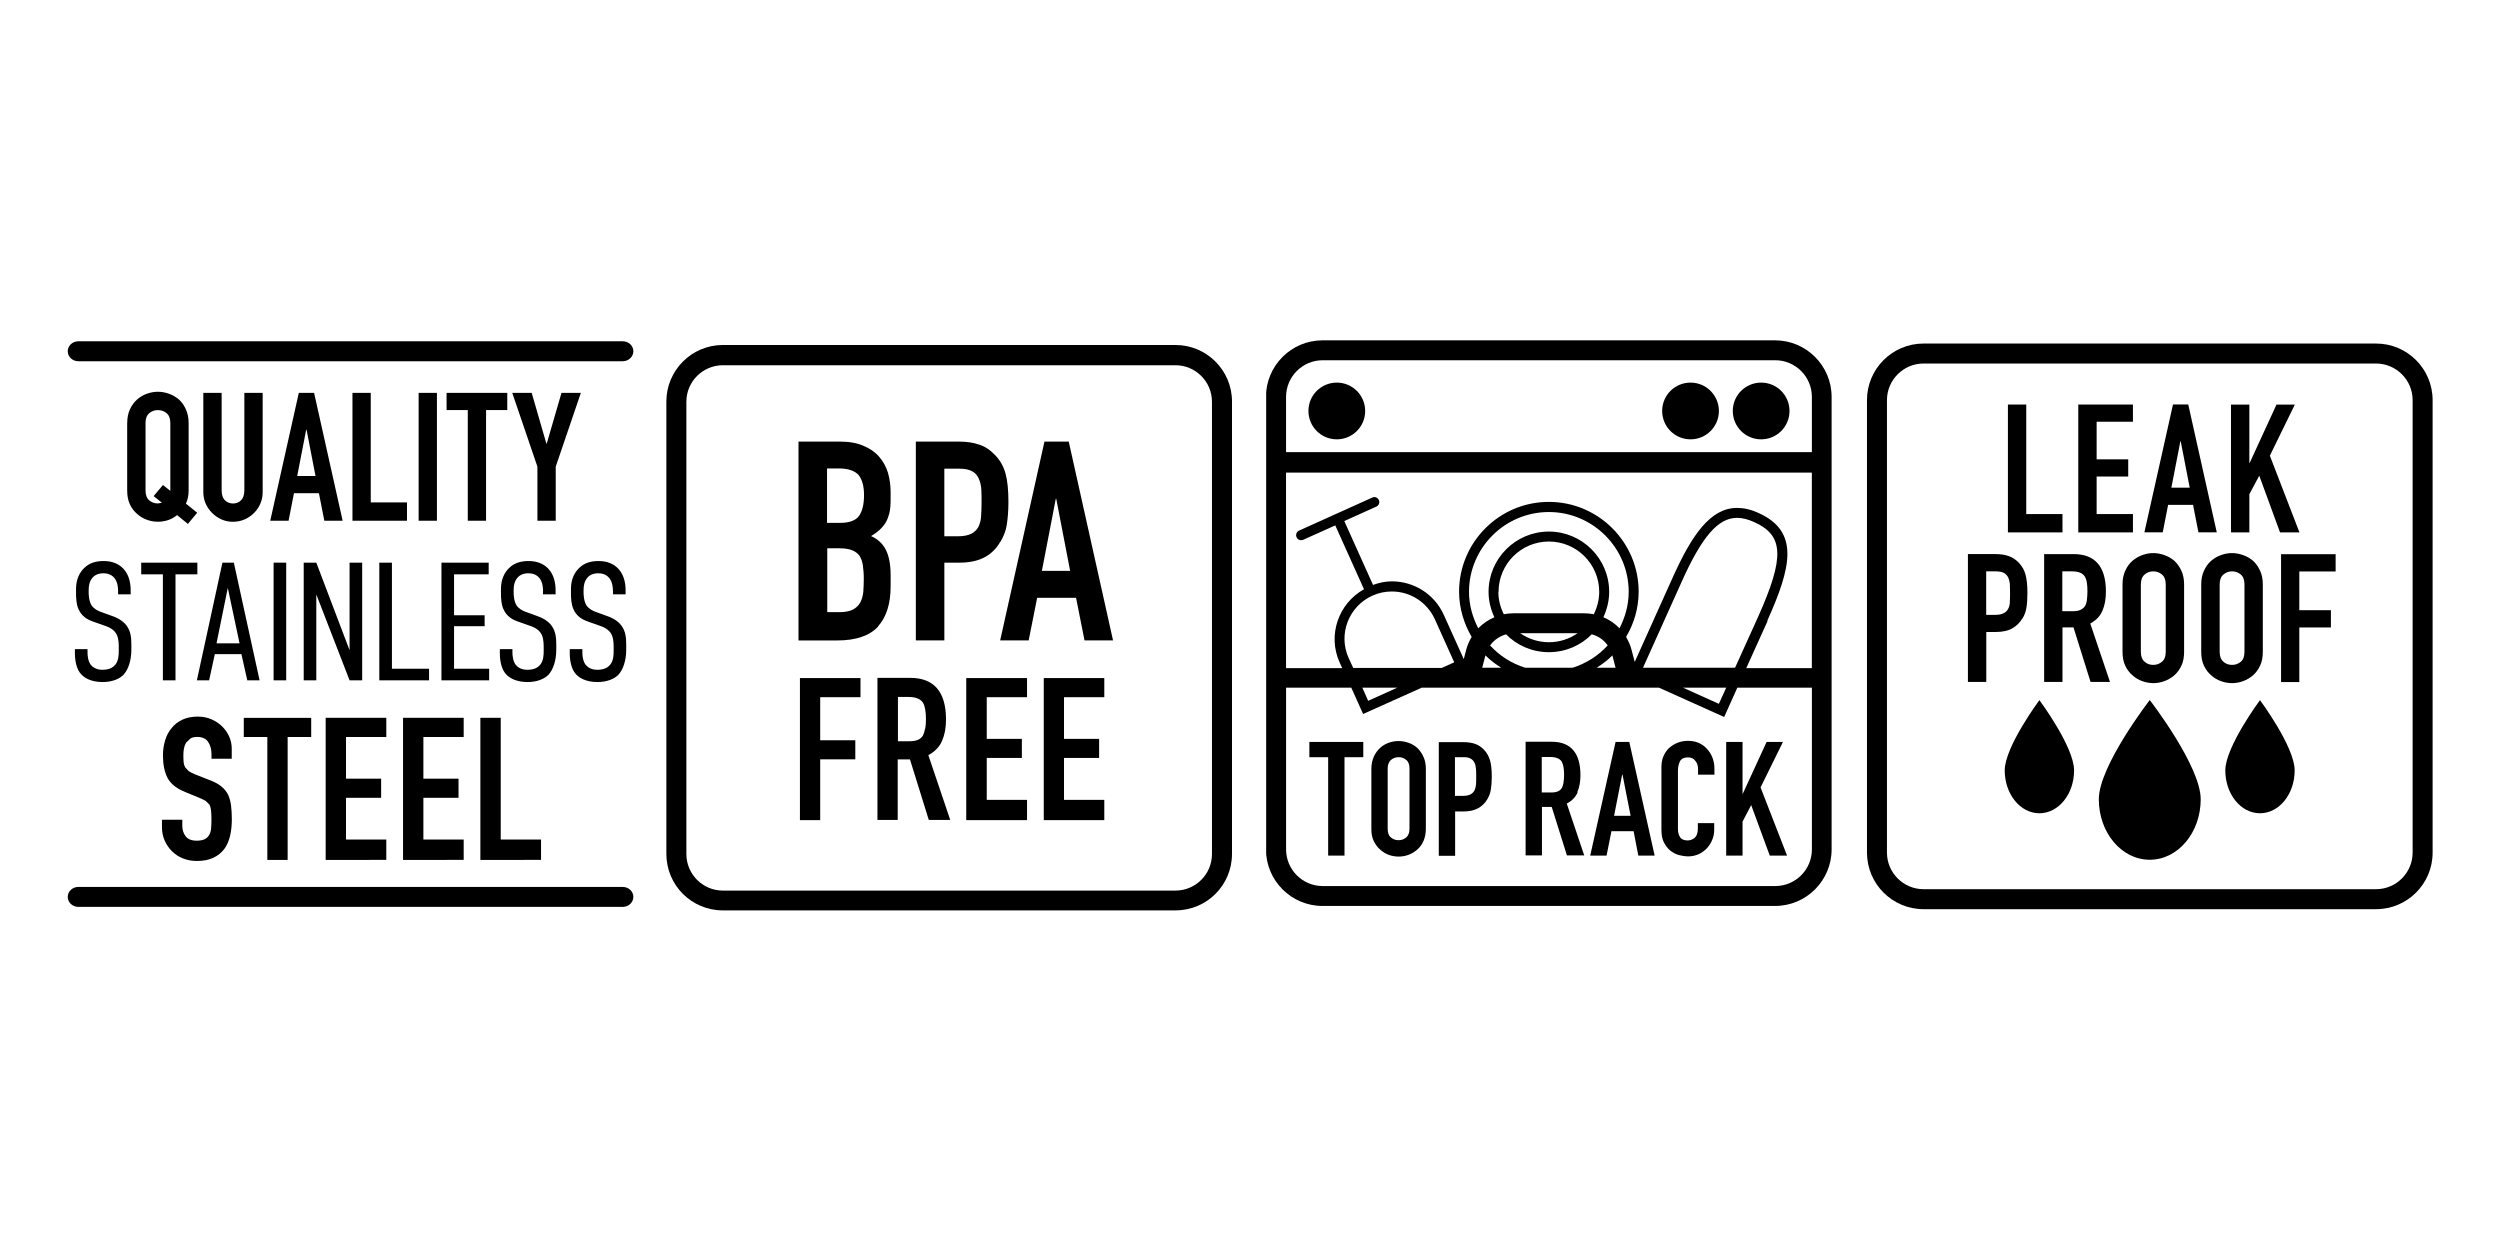 <?xml version="1.0" encoding="UTF-8"?> <svg xmlns="http://www.w3.org/2000/svg" xmlns:xlink="http://www.w3.org/1999/xlink" width="800" zoomAndPan="magnify" viewBox="0 0 600 300" height="400" preserveAspectRatio="xMidYMid meet" version="1.0"><defs><clipPath id="d3f617b159"><path d="M 16.254 81.906 L 152.004 81.906 L 152.004 217.656 L 16.254 217.656 Z M 16.254 81.906 " clip-rule="nonzero"></path></clipPath><clipPath id="0f6811c8fe"><path d="M 159.926 82.797 L 295.676 82.797 L 295.676 218.547 L 159.926 218.547 Z M 159.926 82.797 " clip-rule="nonzero"></path></clipPath><clipPath id="84d0923904"><path d="M 448.055 82.449 L 583.805 82.449 L 583.805 218.199 L 448.055 218.199 Z M 448.055 82.449 " clip-rule="nonzero"></path></clipPath><clipPath id="7449030b2c"><path d="M 303.879 81.68 L 439.629 81.68 L 439.629 217.43 L 303.879 217.43 Z M 303.879 81.68 " clip-rule="nonzero"></path></clipPath></defs><g clip-path="url(#d3f617b159)"><path fill="#000000" d="M 149.441 217.656 L 18.816 217.656 C 17.402 217.656 16.254 216.578 16.254 215.258 C 16.254 213.938 17.402 212.863 18.816 212.863 L 149.441 212.863 C 150.859 212.863 152.004 213.93 152.004 215.258 C 152.004 216.578 150.859 217.656 149.441 217.656 Z M 149.441 86.699 L 18.816 86.699 C 17.402 86.699 16.254 85.629 16.254 84.301 C 16.254 82.984 17.402 81.906 18.816 81.906 L 149.441 81.906 C 150.859 81.906 152.004 82.984 152.004 84.301 C 152.004 85.621 150.859 86.699 149.441 86.699 Z M 34.93 117.73 C 34.93 118.801 35.227 119.574 35.812 120.078 C 36.398 120.586 37.098 120.828 37.902 120.828 L 38.859 120.652 L 36.871 119.062 L 39.113 116.395 L 40.879 117.812 L 40.879 101.516 C 40.879 100.461 40.582 99.672 39.996 99.172 C 39.402 98.672 38.711 98.422 37.902 98.422 C 37.098 98.422 36.398 98.676 35.812 99.172 C 35.227 99.68 34.93 100.457 34.93 101.516 Z M 30.531 101.52 C 30.531 100.285 30.75 99.195 31.18 98.25 C 31.609 97.305 32.184 96.512 32.902 95.879 C 33.594 95.277 34.371 94.809 35.246 94.496 C 36.125 94.184 37.004 94.023 37.898 94.023 C 38.789 94.023 39.676 94.184 40.551 94.496 C 41.426 94.809 42.223 95.273 42.938 95.879 C 43.629 96.508 44.191 97.297 44.617 98.25 C 45.047 99.203 45.27 100.285 45.27 101.52 L 45.27 117.727 C 45.27 118.934 45.047 119.984 44.617 120.867 L 47.328 123.062 L 45.09 125.738 L 42.504 123.625 C 41.184 124.691 39.645 125.215 37.891 125.215 C 37 125.215 36.113 125.059 35.238 124.742 C 34.367 124.43 33.578 123.953 32.895 123.324 C 32.176 122.723 31.598 121.961 31.172 121.043 C 30.742 120.129 30.523 119.016 30.523 117.73 L 30.523 101.527 Z M 63.039 94.281 L 63.039 118.07 C 63.039 119.074 62.863 120.004 62.496 120.852 C 62.137 121.703 61.629 122.453 60.965 123.117 C 60.297 123.777 59.539 124.297 58.684 124.668 C 57.816 125.043 56.895 125.227 55.914 125.227 C 54.938 125.227 54.027 125.043 53.18 124.668 C 52.332 124.297 51.582 123.777 50.914 123.117 C 50.25 122.453 49.734 121.703 49.355 120.852 C 48.98 120.004 48.797 119.074 48.797 118.07 L 48.797 94.281 L 53.195 94.281 L 53.195 117.641 C 53.195 118.734 53.449 119.539 53.977 120.055 C 54.496 120.574 55.141 120.836 55.922 120.836 C 56.699 120.836 57.344 120.582 57.863 120.055 C 58.379 119.539 58.645 118.734 58.645 117.641 L 58.645 94.281 L 63.043 94.281 Z M 75.723 114.238 L 73.57 103.125 L 73.484 103.125 L 71.332 114.238 L 75.73 114.238 Z M 64.859 124.973 L 71.715 94.281 L 75.379 94.281 L 82.234 124.973 L 77.836 124.973 L 76.543 118.375 L 70.551 118.375 L 69.258 124.973 Z M 84.59 124.973 L 84.59 94.281 L 88.98 94.281 L 88.98 120.574 L 97.68 120.574 L 97.68 124.973 Z M 100.473 124.973 L 104.863 124.973 L 104.863 94.281 L 100.473 94.281 Z M 112.266 124.973 L 112.266 98.422 L 107.176 98.422 L 107.176 94.285 L 121.746 94.285 L 121.746 98.422 L 116.656 98.422 L 116.656 124.973 Z M 128.977 124.973 L 128.977 111.992 L 122.938 94.281 L 127.602 94.281 L 131.133 106.473 L 131.215 106.473 L 134.758 94.281 L 139.41 94.281 L 133.375 111.992 L 133.375 124.973 Z M 28.34 141.828 C 28.34 141.102 28.262 139.77 27.492 138.754 C 27.016 138.188 26.242 137.586 24.789 137.586 C 24.066 137.586 23.094 137.742 22.324 138.512 C 21.355 139.52 21.277 140.848 21.277 141.941 C 21.277 142.789 21.32 144.238 22.004 145.336 C 22.57 146.141 23.535 146.629 24.227 146.867 L 26.805 147.797 C 27.977 148.199 29.473 148.891 30.398 150.176 C 31.406 151.551 31.527 153.078 31.527 154.855 L 31.527 155.859 C 31.527 158.641 30.758 160.695 29.672 161.914 C 28.668 162.961 26.891 163.691 24.633 163.691 C 21.852 163.691 20.078 162.684 19.188 161.477 C 17.977 159.867 17.977 157.168 17.977 156.797 L 17.977 155.793 L 21.004 155.793 L 21.004 156.598 C 21.004 157.367 21.125 158.699 21.809 159.578 C 22.699 160.629 23.91 160.75 24.59 160.75 C 26.445 160.75 27.262 160.023 27.695 159.5 C 28.457 158.527 28.504 157.199 28.504 156.238 L 28.504 155.141 C 28.504 154.055 28.379 152.641 27.695 151.793 C 27.016 150.863 25.875 150.418 25.398 150.262 L 22.324 149.172 C 20.953 148.695 19.59 147.922 18.816 146.148 C 18.293 144.898 18.25 143.535 18.25 142.152 L 18.25 141.305 C 18.25 139.047 19.098 137.352 20.27 136.266 C 21.52 135.047 23.129 134.648 24.906 134.648 C 28.777 134.648 31.363 137.152 31.363 141.672 L 31.363 142.645 L 28.336 142.645 L 28.336 141.84 Z M 47.367 135.039 L 47.367 137.832 L 42.121 137.832 L 42.121 163.285 L 39.094 163.285 L 39.094 137.832 L 33.891 137.832 L 33.891 135.039 Z M 54.668 141.094 L 51.965 154.406 L 57.492 154.406 Z M 59.348 163.277 L 57.938 156.984 L 51.562 156.984 L 50.188 163.277 L 47.25 163.277 L 53.379 135.047 L 56.125 135.047 L 62.301 163.277 Z M 65.664 163.277 L 68.688 163.277 L 68.688 135.039 L 65.664 135.039 Z M 75.914 135.039 L 83.898 156.055 L 83.898 135.039 L 86.922 135.039 L 86.922 163.277 L 83.898 163.277 L 75.914 142.668 L 75.914 163.277 L 72.891 163.277 L 72.891 135.039 Z M 94.062 135.039 L 94.062 160.5 L 102.973 160.5 L 102.973 163.285 L 91.035 163.285 L 91.035 135.043 Z M 105.949 135.039 L 117.285 135.039 L 117.285 137.832 L 108.973 137.832 L 108.973 147.668 L 116.312 147.668 L 116.312 150.293 L 108.973 150.293 L 108.973 160.5 L 117.395 160.5 L 117.395 163.285 L 105.945 163.285 Z M 130.332 141.828 C 130.332 141.102 130.25 139.77 129.484 138.754 C 129.004 138.188 128.23 137.586 126.781 137.586 C 126.055 137.586 125.086 137.742 124.316 138.512 C 123.344 139.52 123.27 140.848 123.27 141.941 C 123.27 142.789 123.312 144.238 123.996 145.336 C 124.562 146.141 125.527 146.629 126.219 146.867 L 128.797 147.797 C 129.969 148.199 131.465 148.891 132.383 150.176 C 133.387 151.551 133.508 153.078 133.508 154.855 L 133.508 155.859 C 133.508 158.641 132.742 160.695 131.656 161.914 C 130.652 162.961 128.871 163.691 126.617 163.691 C 123.832 163.691 122.059 162.684 121.168 161.477 C 119.961 159.867 119.961 157.168 119.961 156.797 L 119.961 155.793 L 122.984 155.793 L 122.984 156.598 C 122.984 157.367 123.109 158.699 123.789 159.578 C 124.684 160.629 125.891 160.75 126.574 160.75 C 128.426 160.75 129.242 160.023 129.68 159.5 C 130.445 158.527 130.484 157.199 130.484 156.238 L 130.484 155.141 C 130.484 154.055 130.363 152.641 129.68 151.793 C 128.996 150.863 127.859 150.418 127.379 150.262 L 124.309 149.172 C 122.934 148.695 121.57 147.922 120.801 146.148 C 120.273 144.898 120.23 143.535 120.23 142.152 L 120.23 141.305 C 120.23 139.047 121.078 137.352 122.25 136.266 C 123.504 135.047 125.109 134.648 126.887 134.648 C 130.762 134.648 133.344 137.152 133.344 141.672 L 133.344 142.645 L 130.32 142.645 L 130.32 141.84 Z M 147.105 141.828 C 147.105 141.102 147.023 139.77 146.258 138.754 C 145.77 138.188 145.008 137.586 143.555 137.586 C 142.828 137.586 141.859 137.742 141.098 138.512 C 140.129 139.52 140.051 140.848 140.051 141.941 C 140.051 142.789 140.094 144.238 140.777 145.336 C 141.344 146.141 142.309 146.629 142.992 146.867 L 145.57 147.797 C 146.742 148.199 148.238 148.891 149.164 150.176 C 150.168 151.551 150.293 153.078 150.293 154.855 L 150.293 155.859 C 150.293 158.641 149.523 160.695 148.438 161.914 C 147.434 162.961 145.656 163.691 143.398 163.691 C 140.605 163.691 138.844 162.684 137.953 161.477 C 136.742 159.867 136.742 157.168 136.742 156.797 L 136.742 155.793 L 139.766 155.793 L 139.766 156.598 C 139.766 157.367 139.891 158.699 140.582 159.578 C 141.473 160.629 142.68 160.75 143.363 160.75 C 145.219 160.75 146.023 160.023 146.469 159.5 C 147.238 158.527 147.277 157.199 147.277 156.238 L 147.277 155.141 C 147.277 154.055 147.152 152.641 146.469 151.793 C 145.777 150.863 144.648 150.418 144.172 150.262 L 141.105 149.172 C 139.734 148.695 138.363 147.922 137.598 146.148 C 137.074 144.898 137.031 143.535 137.031 142.152 L 137.031 141.305 C 137.031 139.047 137.879 137.352 139.051 136.266 C 140.301 135.047 141.91 134.648 143.688 134.648 C 147.559 134.648 150.145 137.152 150.145 141.672 L 150.145 142.645 L 147.117 142.645 L 147.117 141.84 Z M 55.648 182.094 L 50.762 182.094 L 50.762 180.988 C 50.762 179.871 50.5 178.906 49.973 178.09 C 49.438 177.273 48.555 176.863 47.312 176.863 C 46.637 176.863 46.094 176.992 45.688 177.25 L 44.684 178.211 C 44.43 178.625 44.246 179.094 44.148 179.621 C 44.051 180.145 44.008 180.699 44.008 181.273 C 44.008 181.949 44.035 182.508 44.074 182.953 C 44.117 183.398 44.242 183.805 44.438 184.152 L 45.277 185.059 C 45.645 185.312 46.141 185.566 46.781 185.828 L 50.516 187.301 C 51.602 187.723 52.484 188.203 53.148 188.762 C 53.824 189.312 54.348 189.973 54.73 190.703 C 55.082 191.465 55.324 192.344 55.449 193.309 C 55.57 194.277 55.641 195.391 55.641 196.633 C 55.641 198.066 55.5 199.406 55.211 200.629 C 54.922 201.863 54.461 202.91 53.82 203.766 C 53.145 204.656 52.273 205.355 51.188 205.875 C 50.102 206.383 48.773 206.633 47.207 206.633 C 46.027 206.633 44.926 206.426 43.902 206.016 C 42.879 205.602 42.004 205.027 41.266 204.293 C 40.535 203.559 39.949 202.703 39.52 201.73 C 39.09 200.758 38.871 199.703 38.871 198.547 L 38.871 196.73 L 43.75 196.73 L 43.75 198.262 C 43.75 199.16 44.012 199.965 44.539 200.684 C 45.062 201.398 45.957 201.762 47.199 201.762 C 48.031 201.762 48.676 201.637 49.141 201.398 C 49.609 201.16 49.965 200.824 50.219 200.367 C 50.473 199.922 50.621 199.387 50.672 198.77 C 50.715 198.148 50.746 197.449 50.746 196.688 C 50.746 195.785 50.719 195.047 50.648 194.48 C 50.574 193.91 50.457 193.449 50.262 193.098 L 49.379 192.23 C 49.008 192.012 48.523 191.77 47.918 191.516 L 44.418 190.074 C 42.312 189.215 40.902 188.07 40.188 186.652 C 39.469 185.238 39.109 183.449 39.109 181.309 C 39.109 180.039 39.281 178.824 39.633 177.668 C 39.98 176.523 40.508 175.535 41.215 174.703 C 41.891 173.871 42.738 173.207 43.777 172.719 C 44.809 172.23 46.055 171.984 47.488 171.984 C 48.703 171.984 49.805 172.215 50.809 172.66 C 51.812 173.105 52.68 173.699 53.414 174.438 C 54.879 175.969 55.617 177.723 55.617 179.699 L 55.617 182.098 Z M 64.16 206.379 L 64.16 176.879 L 58.508 176.879 L 58.508 172.281 L 74.688 172.281 L 74.688 176.879 L 69.035 176.879 L 69.035 206.379 Z M 78.16 206.379 L 78.16 172.277 L 92.715 172.277 L 92.715 176.875 L 83.043 176.875 L 83.043 186.883 L 91.473 186.883 L 91.473 191.48 L 83.039 191.48 L 83.039 201.488 L 92.711 201.488 L 92.711 206.375 Z M 96.73 206.379 L 96.73 172.277 L 111.285 172.277 L 111.285 176.875 L 101.613 176.875 L 101.613 186.883 L 110.047 186.883 L 110.047 191.48 L 101.613 191.48 L 101.613 201.488 L 111.285 201.488 L 111.285 206.375 Z M 115.289 206.379 L 115.289 172.277 L 120.176 172.277 L 120.176 201.488 L 129.848 201.488 L 129.848 206.375 Z M 115.289 206.379 " fill-opacity="1" fill-rule="nonzero"></path></g><g clip-path="url(#0f6811c8fe)"><path fill="#000000" d="M 290.871 204.977 C 290.871 209.84 286.914 213.742 282.105 213.742 L 173.492 213.742 C 168.633 213.742 164.73 209.781 164.73 204.977 L 164.73 96.418 C 164.73 91.559 168.688 87.656 173.492 87.656 L 282.105 87.656 C 286.969 87.656 290.871 91.613 290.871 96.418 Z M 282.109 82.797 L 173.496 82.797 C 165.977 82.797 159.926 88.902 159.926 96.367 L 159.926 204.926 C 159.926 212.445 165.977 218.496 173.496 218.496 L 282.109 218.496 C 289.633 218.496 295.68 212.445 295.68 204.926 L 295.68 96.367 C 295.68 88.848 289.578 82.797 282.109 82.797 Z M 198.488 131.59 L 201.484 131.59 C 202.727 131.59 203.746 131.762 204.477 132.043 C 205.211 132.328 205.836 132.777 206.289 133.402 C 206.684 134.027 206.969 134.816 207.082 135.664 C 207.199 136.566 207.309 137.586 207.309 138.828 C 207.309 140.016 207.254 141.09 207.195 142.051 C 207.078 143.016 206.855 143.863 206.461 144.598 C 206.066 145.332 205.441 145.898 204.707 146.293 C 203.914 146.688 202.84 146.918 201.484 146.918 L 198.543 146.918 L 198.543 131.648 Z M 198.488 112.426 L 201.312 112.426 C 203.574 112.426 205.156 112.988 206.066 114.008 C 206.914 115.082 207.367 116.664 207.367 118.812 C 207.367 121.02 206.973 122.656 206.18 123.789 C 205.387 124.922 203.863 125.488 201.598 125.488 L 198.488 125.488 L 198.488 112.371 Z M 210.699 150.363 C 212.734 148.102 213.75 144.938 213.75 140.695 L 213.75 138.039 C 213.75 135.492 213.355 133.457 212.621 131.988 C 211.883 130.523 210.699 129.391 209.055 128.656 C 210.637 127.75 211.77 126.68 212.559 125.43 C 212.953 124.754 213.238 123.961 213.465 123.055 C 213.688 122.152 213.746 121.078 213.746 119.777 L 213.746 118.023 C 213.746 116.441 213.523 114.969 213.125 113.504 C 212.672 112.031 211.992 110.789 211.031 109.66 C 210.074 108.531 208.773 107.621 207.246 107.004 C 205.719 106.324 203.852 105.984 201.648 105.984 L 191.641 105.984 L 191.641 153.707 L 200.969 153.707 C 205.438 153.707 208.715 152.574 210.754 150.371 Z M 235.465 123.898 C 235.41 124.863 235.18 125.711 234.84 126.387 C 234.5 127.121 233.938 127.629 233.145 128.082 C 232.352 128.477 231.332 128.707 229.918 128.707 L 226.641 128.707 L 226.641 112.48 L 230.203 112.48 C 231.562 112.48 232.578 112.703 233.312 113.105 C 234.047 113.504 234.555 114.066 234.895 114.855 C 235.234 115.59 235.461 116.492 235.52 117.512 C 235.578 118.527 235.574 119.602 235.574 120.676 C 235.574 121.863 235.52 122.992 235.461 123.953 Z M 240.047 130.117 C 240.84 128.816 241.402 127.465 241.629 125.938 C 241.852 124.465 242.023 122.656 242.023 120.512 C 242.023 117.625 241.797 115.363 241.344 113.727 C 240.891 112.031 240.102 110.562 238.914 109.316 C 237.723 108.066 236.48 107.168 235.008 106.715 C 233.598 106.207 231.898 105.98 230.035 105.98 L 219.801 105.98 L 219.801 153.703 L 226.645 153.703 L 226.645 135.043 L 230.148 135.043 C 232.691 135.043 234.73 134.59 236.312 133.742 C 237.895 132.895 239.137 131.648 240.047 130.066 Z M 250.051 137.016 L 253.387 119.719 L 253.5 119.719 L 256.836 137.016 L 249.992 137.016 Z M 250.672 105.977 L 240.039 153.695 L 246.883 153.695 L 248.918 143.465 L 258.25 143.465 L 260.285 153.695 L 267.129 153.695 L 256.496 105.977 Z M 191.984 196.836 L 196.848 196.836 L 196.848 182.246 L 205.273 182.246 L 205.273 177.664 L 196.848 177.664 L 196.848 167.32 L 206.516 167.32 L 206.516 162.738 L 191.984 162.738 Z M 222.008 174.898 C 221.895 175.578 221.723 176.086 221.5 176.543 C 221.215 176.996 220.82 177.336 220.309 177.559 C 219.801 177.785 219.121 177.898 218.273 177.898 L 215.504 177.898 L 215.504 167.27 L 218.051 167.27 C 219.746 167.27 220.875 167.723 221.5 168.625 C 221.781 169.078 221.953 169.699 222.062 170.32 C 222.176 171 222.23 171.734 222.23 172.582 C 222.23 173.434 222.176 174.227 222.062 174.844 Z M 226.078 177.84 C 226.703 176.426 227.043 174.73 227.043 172.695 C 227.043 166.02 224.156 162.688 218.449 162.688 L 210.586 162.688 L 210.586 196.781 L 215.449 196.781 L 215.449 182.25 L 218.387 182.25 L 222.91 196.781 L 228.055 196.781 L 222.801 181.234 C 224.383 180.383 225.457 179.258 226.078 177.84 Z M 231.898 196.836 L 246.488 196.836 L 246.488 191.973 L 236.82 191.973 L 236.82 181.91 L 245.246 181.91 L 245.246 177.332 L 236.82 177.332 L 236.82 167.324 L 246.488 167.324 L 246.488 162.742 L 231.898 162.742 Z M 250.504 196.836 L 265.031 196.836 L 265.031 191.973 L 255.363 191.973 L 255.363 181.91 L 263.789 181.91 L 263.789 177.332 L 255.363 177.332 L 255.363 167.324 L 265.031 167.324 L 265.031 162.742 L 250.504 162.742 Z M 250.504 196.836 " fill-opacity="1" fill-rule="nonzero"></path></g><g clip-path="url(#84d0923904)"><path fill="#000000" d="M 579.031 204.625 C 579.031 209.461 575.086 213.406 570.25 213.406 L 461.652 213.406 C 456.816 213.406 452.871 209.461 452.871 204.625 L 452.871 96.027 C 452.871 91.191 456.816 87.246 461.652 87.246 L 570.25 87.246 C 575.086 87.246 579.031 91.191 579.031 96.027 Z M 570.25 82.449 L 461.652 82.449 C 454.16 82.449 448.074 88.527 448.074 96.027 L 448.074 204.625 C 448.074 212.121 454.152 218.203 461.652 218.203 L 570.25 218.203 C 577.746 218.203 583.828 212.125 583.828 204.625 L 583.828 96.027 C 583.828 88.531 577.75 82.449 570.25 82.449 Z M 494.996 123.379 L 486.301 123.379 L 486.301 97.094 L 481.898 97.094 L 481.898 127.777 L 494.996 127.777 Z M 511.906 123.379 L 503.191 123.379 L 503.191 114.375 L 510.773 114.375 L 510.773 110.234 L 503.191 110.234 L 503.191 101.211 L 511.906 101.211 L 511.906 97.094 L 498.785 97.094 L 498.785 127.777 L 511.906 127.777 Z M 523.285 105.922 L 523.375 105.922 L 525.531 117.035 L 521.129 117.035 L 523.289 105.922 Z M 520.34 121.176 L 526.336 121.176 L 527.621 127.754 L 532.023 127.754 L 525.18 97.07 L 521.52 97.07 L 514.656 127.754 L 519.059 127.754 L 520.344 121.176 Z M 539.848 118.605 L 542.223 114.16 L 547.211 127.781 L 551.871 127.781 L 544.766 109.367 L 550.762 97.098 L 546.359 97.098 L 539.93 111.086 L 539.844 111.086 L 539.844 97.098 L 535.438 97.098 L 535.438 127.781 L 539.844 127.781 Z M 482.379 144.516 C 482.336 145.148 482.203 145.691 481.961 146.105 C 481.746 146.566 481.371 146.934 480.871 147.176 C 480.391 147.438 479.695 147.566 478.801 147.566 L 476.688 147.566 L 476.688 137.125 L 478.977 137.125 C 479.824 137.125 480.504 137.258 480.961 137.516 C 481.418 137.773 481.766 138.148 481.984 138.648 C 482.199 139.129 482.332 139.695 482.375 140.352 C 482.395 141.004 482.414 141.68 482.414 142.398 C 482.414 143.184 482.395 143.879 482.352 144.512 Z M 485.344 148.523 C 485.863 147.699 486.191 146.801 486.344 145.844 C 486.496 144.906 486.582 143.73 486.582 142.355 C 486.582 140.523 486.43 139.066 486.145 137.977 C 485.859 136.883 485.34 135.945 484.598 135.141 C 483.855 134.336 483.004 133.766 482.09 133.461 C 481.172 133.133 480.105 132.98 478.906 132.98 L 472.301 132.98 L 472.301 163.664 L 476.707 163.664 L 476.707 151.676 L 478.949 151.676 C 480.582 151.676 481.914 151.395 482.918 150.828 C 483.918 150.266 484.723 149.477 485.336 148.473 Z M 500.883 143.969 C 500.793 144.559 500.645 145.059 500.402 145.449 C 500.141 145.84 499.77 146.172 499.312 146.367 C 498.855 146.582 498.242 146.691 497.457 146.691 L 494.953 146.691 L 494.953 137.125 L 497.238 137.125 C 498.766 137.125 499.789 137.516 500.332 138.328 C 500.594 138.762 500.766 139.266 500.852 139.855 C 500.938 140.445 500.984 141.117 500.984 141.902 C 500.984 142.688 500.941 143.363 500.852 143.953 Z M 501.625 149.68 C 503.043 148.895 504.02 147.895 504.566 146.609 C 505.137 145.344 505.418 143.793 505.418 141.988 C 505.418 135.973 502.824 132.984 497.656 132.984 L 490.594 132.984 L 490.594 163.668 L 494.996 163.668 L 494.996 150.57 L 497.637 150.57 L 501.734 163.668 L 506.398 163.668 L 501.668 149.656 Z M 513.805 140.246 C 513.805 139.176 514.109 138.41 514.699 137.891 C 515.289 137.391 515.984 137.125 516.789 137.125 C 517.598 137.125 518.293 137.391 518.883 137.891 C 519.473 138.391 519.777 139.176 519.777 140.246 L 519.777 156.457 C 519.777 157.527 519.473 158.312 518.883 158.812 C 518.293 159.312 517.598 159.574 516.789 159.574 C 515.984 159.574 515.289 159.34 514.699 158.812 C 514.109 158.312 513.805 157.527 513.805 156.457 Z M 510.059 136.973 C 509.621 137.934 509.406 139.023 509.406 140.246 L 509.406 156.457 C 509.406 157.742 509.621 158.855 510.059 159.77 C 510.496 160.688 511.059 161.449 511.781 162.059 C 512.477 162.691 513.262 163.168 514.133 163.473 C 515.008 163.781 515.898 163.953 516.793 163.953 C 517.688 163.953 518.559 163.801 519.453 163.473 C 520.328 163.148 521.133 162.691 521.852 162.059 C 522.547 161.445 523.094 160.684 523.531 159.77 C 523.969 158.859 524.184 157.742 524.184 156.457 L 524.184 140.246 C 524.184 139 523.969 137.91 523.531 136.973 C 523.094 136.035 522.531 135.23 521.852 134.598 C 521.129 133.988 520.324 133.527 519.453 133.223 C 518.586 132.918 517.688 132.742 516.793 132.742 C 515.898 132.742 515.031 132.898 514.133 133.223 C 513.262 133.551 512.48 134.008 511.781 134.598 C 511.059 135.23 510.496 136.016 510.059 136.973 Z M 532.719 156.457 L 532.719 140.246 C 532.719 139.176 533.023 138.41 533.613 137.891 C 534.203 137.391 534.898 137.125 535.707 137.125 C 536.512 137.125 537.207 137.391 537.797 137.891 C 538.387 138.391 538.672 139.176 538.672 140.246 L 538.672 156.457 C 538.672 157.527 538.387 158.312 537.797 158.812 C 537.207 159.312 536.512 159.574 535.707 159.574 C 534.898 159.574 534.203 159.34 533.613 158.812 C 533.023 158.312 532.719 157.527 532.719 156.457 Z M 538.344 163.473 C 539.219 163.148 540.023 162.691 540.742 162.059 C 541.438 161.445 541.984 160.684 542.422 159.77 C 542.859 158.859 543.074 157.742 543.074 156.457 L 543.074 140.246 C 543.074 139 542.859 137.91 542.422 136.973 C 541.984 136.035 541.441 135.23 540.742 134.598 C 540.02 133.988 539.215 133.527 538.344 133.223 C 537.477 132.918 536.578 132.742 535.684 132.742 C 534.789 132.742 533.922 132.898 533.023 133.223 C 532.152 133.551 531.371 134.008 530.672 134.598 C 529.949 135.23 529.387 136.016 528.949 136.973 C 528.512 137.934 528.293 139.023 528.293 140.246 L 528.293 156.457 C 528.293 157.742 528.512 158.855 528.949 159.77 C 529.387 160.688 529.949 161.449 530.672 162.059 C 531.367 162.691 532.152 163.168 533.023 163.473 C 533.898 163.781 534.789 163.953 535.684 163.953 C 536.578 163.953 537.449 163.801 538.344 163.473 Z M 547.453 163.695 L 551.836 163.695 L 551.836 150.594 L 559.418 150.594 L 559.418 146.453 L 551.836 146.453 L 551.836 137.148 L 560.551 137.148 L 560.551 133.008 L 547.453 133.008 Z M 503.715 191.828 C 503.715 199.852 509.184 206.34 515.941 206.34 C 522.699 206.34 528.168 199.848 528.168 191.828 C 528.168 183.809 515.941 168.008 515.941 168.008 C 515.941 168.008 503.715 183.812 503.715 191.828 Z M 534.074 184.898 C 534.074 190.586 537.797 195.184 542.395 195.184 C 546.996 195.184 550.719 190.586 550.719 184.898 C 550.719 179.23 542.395 168.031 542.395 168.031 C 542.395 168.031 534.074 179.234 534.074 184.898 Z M 481.133 184.898 C 481.133 190.586 484.859 195.184 489.457 195.184 C 494.055 195.184 497.781 190.586 497.781 184.898 C 497.781 179.23 489.457 168.031 489.457 168.031 C 489.457 168.031 481.133 179.234 481.133 184.898 Z M 481.133 184.898 " fill-opacity="1" fill-rule="nonzero"></path></g><g clip-path="url(#7449030b2c)"><path fill="#000000" d="M 426.059 212.652 L 317.449 212.652 C 312.625 212.652 308.66 208.73 308.66 203.863 L 308.66 165.043 L 324.305 165.043 L 327.148 171.355 L 341.215 165.043 L 398.156 165.043 L 413.801 172.078 L 416.957 165.043 L 434.855 165.043 L 434.855 203.863 C 434.855 208.688 430.934 212.652 426.066 212.652 Z M 317.449 86.457 L 426.059 86.457 C 430.883 86.457 434.848 90.383 434.848 95.246 L 434.848 108.504 L 308.656 108.504 L 308.656 95.246 C 308.656 90.426 312.578 86.457 317.445 86.457 Z M 424.164 148.949 C 429.895 136.188 431.969 127.578 422.043 123.113 C 420.195 122.258 418.48 121.898 416.902 121.898 C 410.457 121.898 405.992 128.48 401.395 138.715 L 392.332 158.867 L 391.566 155.938 C 391.293 154.855 390.797 153.816 390.258 152.867 C 392.148 149.668 393.277 145.973 393.277 142.004 C 393.277 130.102 383.586 120.453 371.727 120.453 C 359.824 120.453 350.18 130.148 350.18 142.004 C 350.18 145.973 351.348 149.672 353.199 152.867 C 352.656 153.816 352.164 154.809 351.891 155.938 L 351.305 158.188 L 346.523 147.594 C 344.227 142.496 339.266 139.523 334.035 139.523 C 332.547 139.523 331.016 139.836 329.527 140.379 L 322.629 125.055 L 330.336 121.582 C 330.922 121.312 331.195 120.59 330.922 120.004 C 330.652 119.418 329.93 119.102 329.344 119.418 L 311.762 127.352 C 311.176 127.625 310.902 128.344 311.176 128.93 C 311.352 129.379 311.809 129.652 312.258 129.652 C 312.434 129.652 312.57 129.605 312.754 129.562 L 320.461 126.094 L 327.359 141.418 C 321.23 144.848 318.57 152.418 321.496 158.957 L 322.129 160.352 L 308.648 160.352 L 308.648 113.418 L 434.84 113.418 L 434.84 160.352 L 419.105 160.352 L 424.199 149.082 Z M 414.289 165.043 L 412.531 168.922 L 403.918 165.043 Z M 394.316 160.262 L 403.562 139.707 C 408.473 128.746 412.352 124.285 416.906 124.285 C 418.172 124.285 419.566 124.645 421.055 125.32 C 428.137 128.523 428.316 133.797 421.961 148 L 416.414 160.262 L 394.281 160.262 Z M 386.969 157.289 L 387.738 160.262 L 383.188 160.262 C 384.539 159.406 385.848 158.461 386.973 157.289 Z M 356.496 157.289 C 357.621 158.418 358.93 159.41 360.281 160.262 L 355.73 160.262 L 356.5 157.289 Z M 388.684 150.793 C 387.602 149.668 386.297 148.766 384.809 148.137 C 385.664 146.285 386.203 144.211 386.203 142.047 C 386.203 134.066 379.711 127.574 371.727 127.574 C 363.746 127.574 357.254 134.062 357.254 142.047 C 357.254 144.258 357.797 146.285 358.648 148.137 C 357.207 148.766 355.902 149.625 354.773 150.793 C 353.418 148.137 352.562 145.203 352.562 142.047 C 352.562 131.496 361.172 122.887 371.723 122.887 C 382.273 122.887 390.887 131.496 390.887 142.047 C 390.887 145.203 390.027 148.176 388.676 150.793 Z M 378.629 151.969 C 376.691 153.324 374.305 154.133 371.73 154.133 C 369.16 154.133 366.82 153.324 364.836 151.969 Z M 359.652 142.047 C 359.652 135.375 365.059 129.965 371.73 129.965 C 378.406 129.965 383.812 135.375 383.812 142.047 C 383.812 143.984 383.316 145.789 382.508 147.414 C 381.738 147.277 381.02 147.188 380.207 147.188 L 363.211 147.188 C 362.441 147.188 361.68 147.277 360.91 147.414 C 360.102 145.789 359.605 143.984 359.605 142.047 Z M 366.051 160.262 C 362.762 159.227 359.875 157.379 357.621 154.898 C 358.57 153.59 359.922 152.688 361.453 152.238 C 364.066 154.898 367.719 156.523 371.73 156.523 C 375.746 156.523 379.398 154.898 382.012 152.238 C 383.59 152.645 384.941 153.59 385.844 154.898 C 383.59 157.379 380.699 159.223 377.414 160.262 Z M 335.348 165.043 L 328.359 168.199 L 326.965 165.043 L 335.395 165.043 Z M 324.754 160.262 L 323.672 157.918 C 321.102 152.238 323.672 145.516 329.398 142.949 C 330.887 142.277 332.422 141.957 334.043 141.957 C 338.508 141.957 342.52 144.57 344.371 148.633 L 349.016 158.957 L 345.996 160.309 L 324.758 160.309 Z M 426.016 81.68 L 317.406 81.68 C 309.922 81.68 303.836 87.77 303.836 95.25 L 303.836 203.859 C 303.836 211.344 309.922 217.43 317.406 217.43 L 426.016 217.43 C 433.5 217.43 439.586 211.344 439.586 203.859 L 439.586 95.25 C 439.586 87.77 433.5 81.68 426.016 81.68 Z M 314.246 181.723 L 318.758 181.723 L 318.758 205.348 L 322.68 205.348 L 322.68 181.723 L 327.188 181.723 L 327.188 178.07 L 314.25 178.07 Z M 338.277 198.902 C 338.277 199.848 338.008 200.527 337.512 200.977 C 336.969 201.426 336.383 201.648 335.66 201.648 C 334.941 201.648 334.309 201.426 333.812 200.977 C 333.27 200.527 333.043 199.848 333.043 198.902 L 333.043 184.473 C 333.043 183.527 333.316 182.848 333.812 182.398 C 334.355 181.949 334.941 181.723 335.66 181.723 C 336.383 181.723 337.016 181.949 337.512 182.398 C 338.055 182.848 338.277 183.527 338.277 184.473 Z M 340.129 179.473 C 339.496 178.93 338.773 178.527 338.012 178.254 C 337.246 177.984 336.434 177.848 335.664 177.848 C 334.855 177.848 334.086 177.984 333.32 178.254 C 332.551 178.527 331.832 178.93 331.246 179.473 C 330.613 180.059 330.117 180.734 329.715 181.594 C 329.352 182.449 329.129 183.395 329.129 184.523 L 329.129 198.953 C 329.129 200.121 329.309 201.074 329.715 201.883 C 330.117 202.695 330.617 203.371 331.246 203.91 C 331.879 204.453 332.551 204.902 333.32 205.176 C 334.086 205.445 334.898 205.582 335.664 205.582 C 336.477 205.582 337.242 205.445 338.012 205.176 C 338.777 204.902 339.5 204.453 340.129 203.91 C 340.762 203.367 341.258 202.695 341.617 201.883 C 341.977 201.074 342.203 200.082 342.203 198.953 L 342.203 184.523 C 342.203 183.441 342.02 182.449 341.617 181.594 C 341.215 180.734 340.715 180.062 340.129 179.473 Z M 354.238 188.309 C 354.191 188.852 354.055 189.344 353.879 189.703 C 353.652 190.109 353.336 190.426 352.93 190.648 C 352.48 190.875 351.895 191.012 351.082 191.012 L 349.188 191.012 L 349.188 181.723 L 351.219 181.723 C 351.984 181.723 352.57 181.812 352.977 182.086 C 353.387 182.309 353.699 182.672 353.883 183.078 C 354.105 183.527 354.195 184.023 354.242 184.609 C 354.289 185.195 354.289 185.781 354.289 186.41 C 354.289 187.086 354.289 187.719 354.242 188.305 Z M 356.223 180.012 C 355.547 179.289 354.828 178.793 354.012 178.523 C 353.199 178.25 352.254 178.113 351.172 178.113 L 345.309 178.113 L 345.309 205.391 L 349.23 205.391 L 349.23 194.754 L 351.219 194.754 C 352.66 194.754 353.832 194.48 354.734 193.984 C 355.637 193.488 356.359 192.812 356.898 191.91 C 357.348 191.188 357.664 190.379 357.801 189.523 C 357.938 188.664 358.027 187.629 358.027 186.41 C 358.027 184.789 357.891 183.48 357.617 182.535 C 357.348 181.59 356.898 180.73 356.223 180.012 Z M 375.25 187.812 C 375.16 188.355 375.023 188.758 374.844 189.117 C 374.617 189.48 374.301 189.75 373.895 189.93 C 373.492 190.105 372.949 190.199 372.23 190.199 L 370.02 190.199 L 370.02 181.68 L 372.047 181.68 C 373.398 181.68 374.301 182.039 374.797 182.758 C 375.02 183.168 375.156 183.617 375.246 184.113 C 375.336 184.656 375.379 185.242 375.379 185.914 C 375.379 186.59 375.336 187.223 375.246 187.719 Z M 378.543 190.152 C 379.039 189.023 379.309 187.672 379.309 186.051 C 379.309 180.73 377.008 178.023 372.41 178.023 L 366.145 178.023 L 366.145 205.301 L 370.07 205.301 L 370.07 193.672 L 372.414 193.672 L 376.066 205.301 L 380.215 205.301 L 376.027 192.859 C 377.289 192.188 378.148 191.281 378.641 190.152 Z M 387.379 195.793 L 389.316 185.914 L 389.406 185.914 L 391.344 195.793 Z M 387.738 178.07 L 381.652 205.348 L 385.574 205.348 L 386.746 199.488 L 392.066 199.488 L 393.195 205.348 L 397.117 205.348 L 391.031 178.07 Z M 409.559 179.602 C 408.391 178.387 406.898 177.801 405.098 177.801 C 404.152 177.801 403.293 177.984 402.527 178.297 C 401.758 178.609 401.086 179.066 400.5 179.602 C 399.957 180.145 399.508 180.82 399.191 181.59 C 398.879 182.355 398.742 183.215 398.742 184.07 L 398.742 199.082 C 398.742 200.348 398.926 201.383 399.328 202.152 C 399.734 202.961 400.23 203.594 400.859 204.137 C 401.492 204.633 402.164 204.992 402.934 205.219 C 403.703 205.398 404.465 205.531 405.188 205.531 C 406.043 205.531 406.852 205.348 407.621 205.035 C 408.391 204.676 409.016 204.227 409.605 203.641 C 410.148 203.055 410.598 202.375 410.914 201.613 C 411.227 200.848 411.41 200.082 411.41 199.223 L 411.41 197.555 L 407.484 197.555 L 407.484 198.91 C 407.484 199.453 407.395 199.902 407.262 200.262 C 407.125 200.625 406.898 200.895 406.676 201.121 C 406.402 201.301 406.133 201.48 405.863 201.57 C 405.551 201.66 405.281 201.707 405.055 201.707 C 404.152 201.707 403.523 201.434 403.207 200.895 C 402.844 200.352 402.707 199.676 402.707 198.91 L 402.707 184.977 C 402.707 184.074 402.891 183.312 403.207 182.68 C 403.52 182.094 404.152 181.773 405.145 181.773 C 405.863 181.773 406.496 182.047 406.906 182.633 C 407.355 183.176 407.535 183.852 407.535 184.617 L 407.535 185.926 L 411.461 185.926 L 411.461 184.395 C 411.461 183.445 411.277 182.59 410.965 181.781 C 410.648 180.969 410.195 180.289 409.656 179.707 Z M 427.906 178.07 L 423.984 178.07 L 418.258 190.516 L 418.211 190.516 L 418.211 178.07 L 414.285 178.07 L 414.285 205.348 L 418.211 205.348 L 418.211 197.188 L 420.285 193.223 L 424.746 205.348 L 428.895 205.348 L 422.535 188.984 Z M 422.676 105.441 C 426.418 105.441 429.484 102.422 429.484 98.633 C 429.484 94.891 426.465 91.824 422.676 91.824 C 418.934 91.824 415.867 94.844 415.867 98.633 C 415.867 102.375 418.887 105.441 422.676 105.441 Z M 405.727 105.441 C 409.465 105.441 412.535 102.422 412.535 98.633 C 412.535 94.891 409.512 91.824 405.727 91.824 C 401.984 91.824 398.918 94.844 398.918 98.633 C 398.918 102.375 401.938 105.441 405.727 105.441 Z M 320.832 105.441 C 324.57 105.441 327.641 102.422 327.641 98.633 C 327.641 94.891 324.617 91.824 320.832 91.824 C 317.09 91.824 314.023 94.844 314.023 98.633 C 314.023 102.375 317.043 105.441 320.832 105.441 Z M 320.832 105.441 " fill-opacity="1" fill-rule="nonzero"></path></g></svg> 